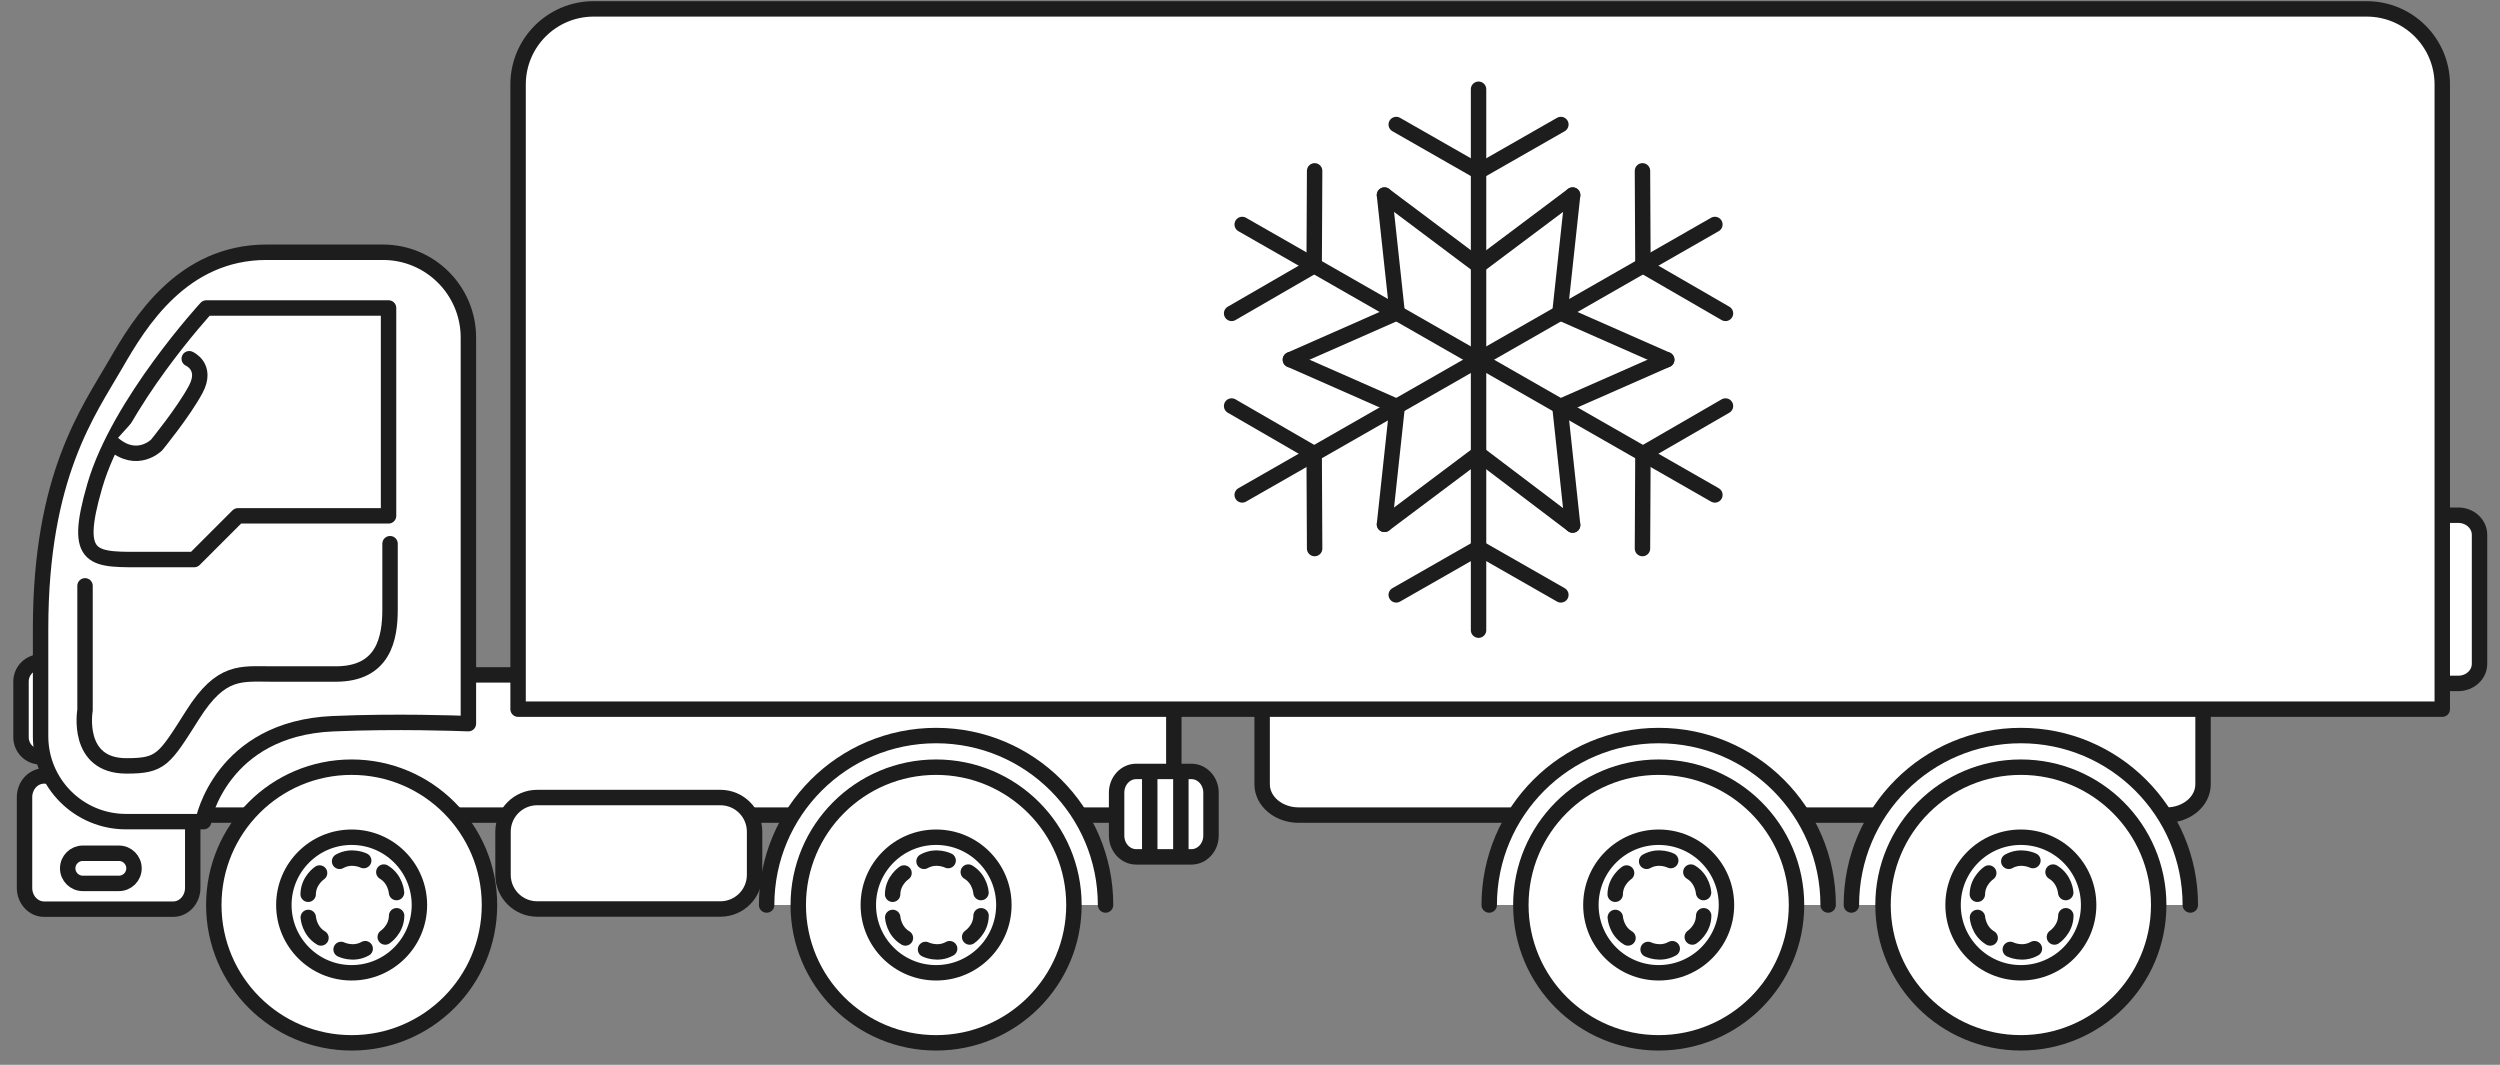 <?xml version="1.0" encoding="UTF-8"?>
<svg xmlns="http://www.w3.org/2000/svg" width="162" height="69" viewBox="0 0 162 69" fill="none">
  <rect x="0" y="0" width="162" height="69" fill="#808080" stroke="none"/>
  <path d="M159.297 33.386C160.057 33.386 160.673 33.953 160.673 34.654V43.016C160.673 43.717 160.057 44.285 159.297 44.285H153.418C152.657 44.285 152.042 43.717 152.042 43.016V34.654C152.042 33.953 152.657 33.386 153.418 33.386H159.297Z" fill="white" stroke="#1D1D1D" stroke-miterlimit="10" stroke-linecap="round" stroke-linejoin="round"></path>
  <path d="M5.591 50.825C5.591 51.926 6.652 52.819 7.962 52.819H73.693C75.002 52.819 76.064 51.926 76.064 50.825V44.476C76.064 43.375 75.002 43.733 73.693 43.733H7.962C6.652 43.733 5.591 44.626 5.591 45.727V50.825Z" fill="white" stroke="#1D1D1D" stroke-miterlimit="10" stroke-linecap="round" stroke-linejoin="round"></path>
  <path d="M81.787 50.825C81.787 51.926 82.849 52.819 84.157 52.819H140.386C141.696 52.819 142.757 51.926 142.757 50.825V44.476C142.757 43.375 141.696 43.733 140.386 43.733H84.157C82.849 43.733 81.787 44.626 81.787 45.727V50.825Z" fill="white" stroke="#1D1D1D" stroke-miterlimit="10" stroke-linecap="round" stroke-linejoin="round"></path>
  <path d="M71.64 58.644C71.64 52.579 66.724 47.664 60.659 47.664C54.594 47.664 49.678 52.579 49.678 58.644" fill="white"></path>
  <path d="M71.64 58.644C71.64 52.579 66.724 47.664 60.659 47.664C54.594 47.664 49.678 52.579 49.678 58.644" stroke="#1D1D1D" stroke-miterlimit="10" stroke-linecap="round" stroke-linejoin="round"></path>
  <path d="M60.659 67.576C65.592 67.576 69.591 63.577 69.591 58.644C69.591 53.712 65.592 49.713 60.659 49.713C55.726 49.713 51.727 53.712 51.727 58.644C51.727 63.577 55.726 67.576 60.659 67.576Z" fill="white" stroke="#1D1D1D" stroke-miterlimit="10" stroke-linecap="round" stroke-linejoin="round"></path>
  <path d="M60.659 63.037C63.085 63.037 65.051 61.07 65.051 58.644C65.051 56.218 63.085 54.252 60.659 54.252C58.233 54.252 56.267 56.218 56.267 58.644C56.267 61.07 58.233 63.037 60.659 63.037Z" fill="white" stroke="#1D1D1D" stroke-miterlimit="10" stroke-linecap="round" stroke-linejoin="round"></path>
  <path d="M61.44 55.765C61.44 55.765 60.659 55.375 59.877 55.814Z" fill="white"></path>
  <path d="M61.44 55.765C61.44 55.765 60.659 55.375 59.877 55.814" stroke="#1D1D1D" stroke-miterlimit="10" stroke-linecap="round" stroke-linejoin="round"></path>
  <path d="M63.568 57.839C63.568 57.839 63.515 56.967 62.744 56.511Z" fill="white"></path>
  <path d="M63.568 57.839C63.568 57.839 63.515 56.967 62.744 56.511" stroke="#1D1D1D" stroke-miterlimit="10" stroke-linecap="round" stroke-linejoin="round"></path>
  <path d="M62.834 60.718C62.834 60.718 63.563 60.238 63.573 59.341Z" fill="white"></path>
  <path d="M62.834 60.718C62.834 60.718 63.563 60.238 63.573 59.341" stroke="#1D1D1D" stroke-miterlimit="10" stroke-linecap="round" stroke-linejoin="round"></path>
  <path d="M59.975 61.524C59.975 61.524 60.756 61.914 61.537 61.475Z" fill="white"></path>
  <path d="M59.975 61.524C59.975 61.524 60.756 61.914 61.537 61.475" stroke="#1D1D1D" stroke-miterlimit="10" stroke-linecap="round" stroke-linejoin="round"></path>
  <path d="M57.848 59.45C57.848 59.45 57.901 60.321 58.671 60.779Z" fill="white"></path>
  <path d="M57.848 59.45C57.848 59.45 57.901 60.321 58.671 60.779" stroke="#1D1D1D" stroke-miterlimit="10" stroke-linecap="round" stroke-linejoin="round"></path>
  <path d="M58.58 56.571C58.58 56.571 57.851 57.051 57.842 57.948Z" fill="white"></path>
  <path d="M58.58 56.571C58.58 56.571 57.851 57.051 57.842 57.948" stroke="#1D1D1D" stroke-miterlimit="10" stroke-linecap="round" stroke-linejoin="round"></path>
  <path d="M141.932 58.644C141.932 52.579 137.016 47.664 130.951 47.664C124.887 47.664 119.97 52.579 119.97 58.644" fill="white"></path>
  <path d="M141.932 58.644C141.932 52.579 137.016 47.664 130.951 47.664C124.887 47.664 119.97 52.579 119.97 58.644" stroke="#1D1D1D" stroke-miterlimit="10" stroke-linecap="round" stroke-linejoin="round"></path>
  <path d="M122.02 58.644C122.02 63.577 126.018 67.575 130.952 67.575C135.884 67.575 139.884 63.577 139.884 58.644C139.884 53.712 135.884 49.713 130.952 49.713C126.018 49.714 122.02 53.712 122.02 58.644Z" fill="white" stroke="#1D1D1D" stroke-miterlimit="10" stroke-linecap="round" stroke-linejoin="round"></path>
  <path d="M130.951 63.037C133.377 63.037 135.344 61.071 135.344 58.645C135.344 56.218 133.377 54.252 130.951 54.252C128.525 54.252 126.559 56.218 126.559 58.645C126.559 61.071 128.525 63.037 130.951 63.037Z" fill="white" stroke="#1D1D1D" stroke-miterlimit="10" stroke-linecap="round" stroke-linejoin="round"></path>
  <path d="M131.732 55.765C131.732 55.765 130.951 55.375 130.169 55.814Z" fill="white"></path>
  <path d="M131.732 55.765C131.732 55.765 130.951 55.375 130.169 55.814" stroke="#1D1D1D" stroke-miterlimit="10" stroke-linecap="round" stroke-linejoin="round"></path>
  <path d="M133.859 57.839C133.859 57.839 133.808 56.967 133.036 56.511Z" fill="white"></path>
  <path d="M133.859 57.839C133.859 57.839 133.808 56.967 133.036 56.511" stroke="#1D1D1D" stroke-miterlimit="10" stroke-linecap="round" stroke-linejoin="round"></path>
  <path d="M133.127 60.718C133.127 60.718 133.855 60.238 133.866 59.341Z" fill="white"></path>
  <path d="M133.127 60.718C133.127 60.718 133.855 60.238 133.866 59.341" stroke="#1D1D1D" stroke-miterlimit="10" stroke-linecap="round" stroke-linejoin="round"></path>
  <path d="M130.267 61.524C130.267 61.524 131.048 61.914 131.83 61.475Z" fill="white"></path>
  <path d="M130.267 61.524C130.267 61.524 131.048 61.914 131.83 61.475" stroke="#1D1D1D" stroke-miterlimit="10" stroke-linecap="round" stroke-linejoin="round"></path>
  <path d="M128.14 59.45C128.14 59.45 128.193 60.321 128.963 60.779Z" fill="white"></path>
  <path d="M128.14 59.45C128.14 59.45 128.193 60.321 128.963 60.779" stroke="#1D1D1D" stroke-miterlimit="10" stroke-linecap="round" stroke-linejoin="round"></path>
  <path d="M128.871 56.571C128.871 56.571 128.143 57.051 128.133 57.948Z" fill="white"></path>
  <path d="M128.871 56.571C128.871 56.571 128.143 57.051 128.133 57.948" stroke="#1D1D1D" stroke-miterlimit="10" stroke-linecap="round" stroke-linejoin="round"></path>
  <path d="M118.463 58.644C118.463 52.579 113.547 47.664 107.483 47.664C101.418 47.664 96.501 52.579 96.501 58.644" fill="white"></path>
  <path d="M118.463 58.644C118.463 52.579 113.547 47.664 107.483 47.664C101.418 47.664 96.501 52.579 96.501 58.644" stroke="#1D1D1D" stroke-miterlimit="10" stroke-linecap="round" stroke-linejoin="round"></path>
  <path d="M107.483 67.576C112.416 67.576 116.414 63.577 116.414 58.644C116.414 53.712 112.416 49.713 107.483 49.713C102.55 49.713 98.551 53.712 98.551 58.644C98.551 63.577 102.55 67.576 107.483 67.576Z" fill="white" stroke="#1D1D1D" stroke-miterlimit="10" stroke-linecap="round" stroke-linejoin="round"></path>
  <path d="M107.483 63.037C109.909 63.037 111.875 61.071 111.875 58.645C111.875 56.218 109.909 54.252 107.483 54.252C105.057 54.252 103.09 56.218 103.09 58.645C103.09 61.071 105.057 63.037 107.483 63.037Z" fill="white" stroke="#1D1D1D" stroke-miterlimit="10" stroke-linecap="round" stroke-linejoin="round"></path>
  <path d="M108.263 55.765C108.263 55.765 107.483 55.375 106.702 55.814Z" fill="white"></path>
  <path d="M108.263 55.765C108.263 55.765 107.483 55.375 106.702 55.814" stroke="#1D1D1D" stroke-miterlimit="10" stroke-linecap="round" stroke-linejoin="round"></path>
  <path d="M110.39 57.839C110.39 57.839 110.339 56.967 109.567 56.511Z" fill="white"></path>
  <path d="M110.39 57.839C110.39 57.839 110.339 56.967 109.567 56.511" stroke="#1D1D1D" stroke-miterlimit="10" stroke-linecap="round" stroke-linejoin="round"></path>
  <path d="M109.659 60.718C109.659 60.718 110.387 60.238 110.398 59.341Z" fill="white"></path>
  <path d="M109.659 60.718C109.659 60.718 110.387 60.238 110.398 59.341" stroke="#1D1D1D" stroke-miterlimit="10" stroke-linecap="round" stroke-linejoin="round"></path>
  <path d="M106.798 61.524C106.798 61.524 107.579 61.914 108.361 61.475Z" fill="white"></path>
  <path d="M106.798 61.524C106.798 61.524 107.579 61.914 108.361 61.475" stroke="#1D1D1D" stroke-miterlimit="10" stroke-linecap="round" stroke-linejoin="round"></path>
  <path d="M104.671 59.45C104.671 59.45 104.724 60.321 105.495 60.779Z" fill="white"></path>
  <path d="M104.671 59.45C104.671 59.45 104.724 60.321 105.495 60.779" stroke="#1D1D1D" stroke-miterlimit="10" stroke-linecap="round" stroke-linejoin="round"></path>
  <path d="M105.403 56.571C105.403 56.571 104.674 57.051 104.665 57.948Z" fill="white"></path>
  <path d="M105.403 56.571C105.403 56.571 104.674 57.051 104.665 57.948" stroke="#1D1D1D" stroke-miterlimit="10" stroke-linecap="round" stroke-linejoin="round"></path>
  <path d="M72.356 54.148C72.356 54.908 72.924 55.525 73.625 55.525H77.204C77.904 55.525 78.473 54.908 78.473 54.148V51.365C78.473 50.605 77.904 49.988 77.204 49.988H73.625C72.924 49.988 72.356 50.605 72.356 51.365V54.148Z" fill="white" stroke="#1D1D1D" stroke-miterlimit="10" stroke-linecap="round" stroke-linejoin="round"></path>
  <path d="M1.589 57.537C1.589 58.297 2.157 58.914 2.858 58.914H11.22C11.921 58.914 12.489 58.297 12.489 57.537V51.657C12.489 50.897 11.921 50.281 11.22 50.281H2.858C2.157 50.281 1.589 50.897 1.589 51.657V57.537Z" fill="white" stroke="#1D1D1D" stroke-miterlimit="10" stroke-linecap="round" stroke-linejoin="round"></path>
  <path d="M76.52 50.054V55.389" stroke="#1D1D1D" stroke-miterlimit="10" stroke-linecap="round" stroke-linejoin="round"></path>
  <path d="M74.503 50.054V55.389" stroke="#1D1D1D" stroke-miterlimit="10" stroke-linecap="round" stroke-linejoin="round"></path>
  <path d="M1.362 47.775C1.362 48.476 1.93 49.044 2.63 49.044C3.33 49.044 3.899 48.476 3.899 47.775V44.163C3.899 43.463 3.33 42.895 2.63 42.895C1.93 42.895 1.362 43.463 1.362 44.163V47.775Z" fill="white" stroke="#1D1D1D" stroke-miterlimit="10" stroke-linecap="round" stroke-linejoin="round"></path>
  <path d="M7.511 23.568C9.034 20.919 11.806 16.346 17.271 16.346H24.817C27.874 16.346 30.352 18.823 30.352 21.879V46.893C29.688 46.867 25.669 46.719 21.567 46.897C14.336 47.212 13.172 53.144 13.172 53.144L13.194 53.242H8.164C5.108 53.242 2.63 50.764 2.63 47.708C2.63 47.708 2.63 44.001 2.63 40.748C2.63 30.792 5.754 26.625 7.511 23.568Z" fill="white" stroke="#1D1D1D" stroke-miterlimit="10" stroke-linecap="round" stroke-linejoin="round"></path>
  <path d="M25.178 19.957V33.427H15.417L12.586 36.258C12.586 36.258 11.707 36.258 9.56 36.258C6.046 36.258 4.682 36.499 6.144 31.475C7.705 26.107 13.367 19.958 13.367 19.958H25.178V19.957Z" fill="white" stroke="#1D1D1D" stroke-miterlimit="10" stroke-linecap="round" stroke-linejoin="round"></path>
  <path d="M25.275 35.232C25.275 35.232 25.275 37.625 25.275 39.479C25.275 41.334 24.885 43.676 21.761 43.676C18.638 43.676 19.712 43.676 17.662 43.676C15.612 43.676 14.343 43.383 12.489 46.312C10.634 49.24 10.439 49.63 8.194 49.63C4.875 49.63 5.51 46.019 5.51 46.019V37.963" fill="white"></path>
  <path d="M25.275 35.232C25.275 35.232 25.275 37.625 25.275 39.479C25.275 41.334 24.885 43.676 21.761 43.676C18.638 43.676 19.712 43.676 17.662 43.676C15.612 43.676 14.343 43.383 12.489 46.312C10.634 49.24 10.439 49.63 8.194 49.63C4.875 49.63 5.51 46.019 5.51 46.019V37.963" stroke="#1D1D1D" stroke-miterlimit="10" stroke-linecap="round" stroke-linejoin="round"></path>
  <path d="M12.263 23.246C12.263 23.246 13.465 23.764 12.684 25.228C11.903 26.692 10.146 28.839 10.146 28.839C10.146 28.839 8.877 30.108 7.315 28.742" fill="white"></path>
  <path d="M12.263 23.246C12.263 23.246 13.465 23.764 12.684 25.228C11.903 26.692 10.146 28.839 10.146 28.839C10.146 28.839 8.877 30.108 7.315 28.742" stroke="#1D1D1D" stroke-miterlimit="10" stroke-linecap="round" stroke-linejoin="round"></path>
  <path d="M32.596 56.69C32.596 57.913 33.588 58.903 34.809 58.903H46.683C47.906 58.903 48.897 57.912 48.897 56.69V53.894C48.897 52.671 47.906 51.68 46.683 51.68H34.809C33.588 51.68 32.596 52.671 32.596 53.894V56.69Z" fill="white" stroke="#1D1D1D" stroke-miterlimit="10" stroke-linecap="round" stroke-linejoin="round"></path>
  <path d="M22.786 67.576C27.719 67.576 31.718 63.577 31.718 58.644C31.718 53.712 27.719 49.713 22.786 49.713C17.853 49.713 13.854 53.712 13.854 58.644C13.854 63.577 17.853 67.576 22.786 67.576Z" fill="white" stroke="#1D1D1D" stroke-miterlimit="10" stroke-linecap="round" stroke-linejoin="round"></path>
  <path d="M22.786 63.037C25.212 63.037 27.178 61.07 27.178 58.644C27.178 56.218 25.212 54.252 22.786 54.252C20.36 54.252 18.394 56.218 18.394 58.644C18.394 61.07 20.36 63.037 22.786 63.037Z" fill="white" stroke="#1D1D1D" stroke-miterlimit="10" stroke-linecap="round" stroke-linejoin="round"></path>
  <path d="M23.567 55.765C23.567 55.765 22.786 55.375 22.005 55.814Z" fill="white"></path>
  <path d="M23.567 55.765C23.567 55.765 22.786 55.375 22.005 55.814" stroke="#1D1D1D" stroke-miterlimit="10" stroke-linecap="round" stroke-linejoin="round"></path>
  <path d="M25.695 57.839C25.695 57.839 25.642 56.967 24.872 56.511Z" fill="white"></path>
  <path d="M25.695 57.839C25.695 57.839 25.642 56.967 24.872 56.511" stroke="#1D1D1D" stroke-miterlimit="10" stroke-linecap="round" stroke-linejoin="round"></path>
  <path d="M24.963 60.718C24.963 60.718 25.692 60.238 25.701 59.341Z" fill="white"></path>
  <path d="M24.963 60.718C24.963 60.718 25.692 60.238 25.701 59.341" stroke="#1D1D1D" stroke-miterlimit="10" stroke-linecap="round" stroke-linejoin="round"></path>
  <path d="M22.103 61.524C22.103 61.524 22.884 61.914 23.665 61.475Z" fill="white"></path>
  <path d="M22.103 61.524C22.103 61.524 22.884 61.914 23.665 61.475" stroke="#1D1D1D" stroke-miterlimit="10" stroke-linecap="round" stroke-linejoin="round"></path>
  <path d="M19.976 59.45C19.976 59.45 20.028 60.321 20.799 60.779Z" fill="white"></path>
  <path d="M19.976 59.45C19.976 59.45 20.028 60.321 20.799 60.779" stroke="#1D1D1D" stroke-miterlimit="10" stroke-linecap="round" stroke-linejoin="round"></path>
  <path d="M20.708 56.571C20.708 56.571 19.979 57.051 19.969 57.948Z" fill="white"></path>
  <path d="M20.708 56.571C20.708 56.571 19.979 57.051 19.969 57.948" stroke="#1D1D1D" stroke-miterlimit="10" stroke-linecap="round" stroke-linejoin="round"></path>
  <path d="M4.387 56.268C4.387 56.807 4.824 57.244 5.364 57.244H7.706C8.246 57.244 8.683 56.807 8.683 56.268C8.683 55.728 8.246 55.291 7.706 55.291H5.364C4.824 55.292 4.387 55.729 4.387 56.268Z" fill="white" stroke="#1D1D1D" stroke-miterlimit="10" stroke-linecap="round" stroke-linejoin="round"></path>
  <path d="M153.362 0.576H89.974H84.345H38.47C35.765 0.576 33.572 2.769 33.572 5.474V45.954H87.848H89.974H158.259V5.474C158.259 2.769 156.066 0.576 153.362 0.576Z" fill="white" stroke="#1D1D1D" stroke-miterlimit="10" stroke-linecap="round" stroke-linejoin="round"></path>
  <path d="M89.714 33.976L95.81 29.404L101.906 34.022" stroke="#1D1D1D" stroke-linecap="round" stroke-linejoin="round"></path>
  <path d="M90.476 38.548L95.81 35.5L101.144 38.548" stroke="#1D1D1D" stroke-linecap="round" stroke-linejoin="round"></path>
  <path d="M95.81 5.783V40.834" stroke="#1D1D1D" stroke-linecap="round" stroke-linejoin="round"></path>
  <path d="M101.906 12.641L95.81 17.212L89.714 12.641" stroke="#1D1D1D" stroke-linecap="round" stroke-linejoin="round"></path>
  <path d="M101.144 8.069L95.81 11.117L90.476 8.069" stroke="#1D1D1D" stroke-linecap="round" stroke-linejoin="round"></path>
  <path d="M101.906 34.022L101.083 26.356L108.002 23.309" stroke="#1D1D1D" stroke-linecap="round" stroke-linejoin="round"></path>
  <path d="M89.714 12.641L90.537 20.26L83.619 23.309" stroke="#1D1D1D" stroke-linecap="round" stroke-linejoin="round"></path>
  <path d="M108.002 23.309L101.083 20.26L101.906 12.641" stroke="#1D1D1D" stroke-linecap="round" stroke-linejoin="round"></path>
  <path d="M83.619 23.309L90.537 26.356L89.714 33.976" stroke="#1D1D1D" stroke-linecap="round" stroke-linejoin="round"></path>
  <path d="M106.432 35.546L106.462 29.404L111.811 26.31" stroke="#1D1D1D" stroke-linecap="round" stroke-linejoin="round"></path>
  <path d="M80.495 14.546L111.125 32.071" stroke="#1D1D1D" stroke-linecap="round" stroke-linejoin="round"></path>
  <path d="M85.188 11.072L85.158 17.213L79.809 20.307" stroke="#1D1D1D" stroke-linecap="round" stroke-linejoin="round"></path>
  <path d="M111.811 20.307L106.462 17.213L106.432 11.072" stroke="#1D1D1D" stroke-linecap="round" stroke-linejoin="round"></path>
  <path d="M80.495 32.071L111.125 14.546" stroke="#1D1D1D" stroke-linecap="round" stroke-linejoin="round"></path>
  <path d="M79.809 26.31L85.158 29.404L85.188 35.546" stroke="#1D1D1D" stroke-linecap="round" stroke-linejoin="round"></path>
</svg>
